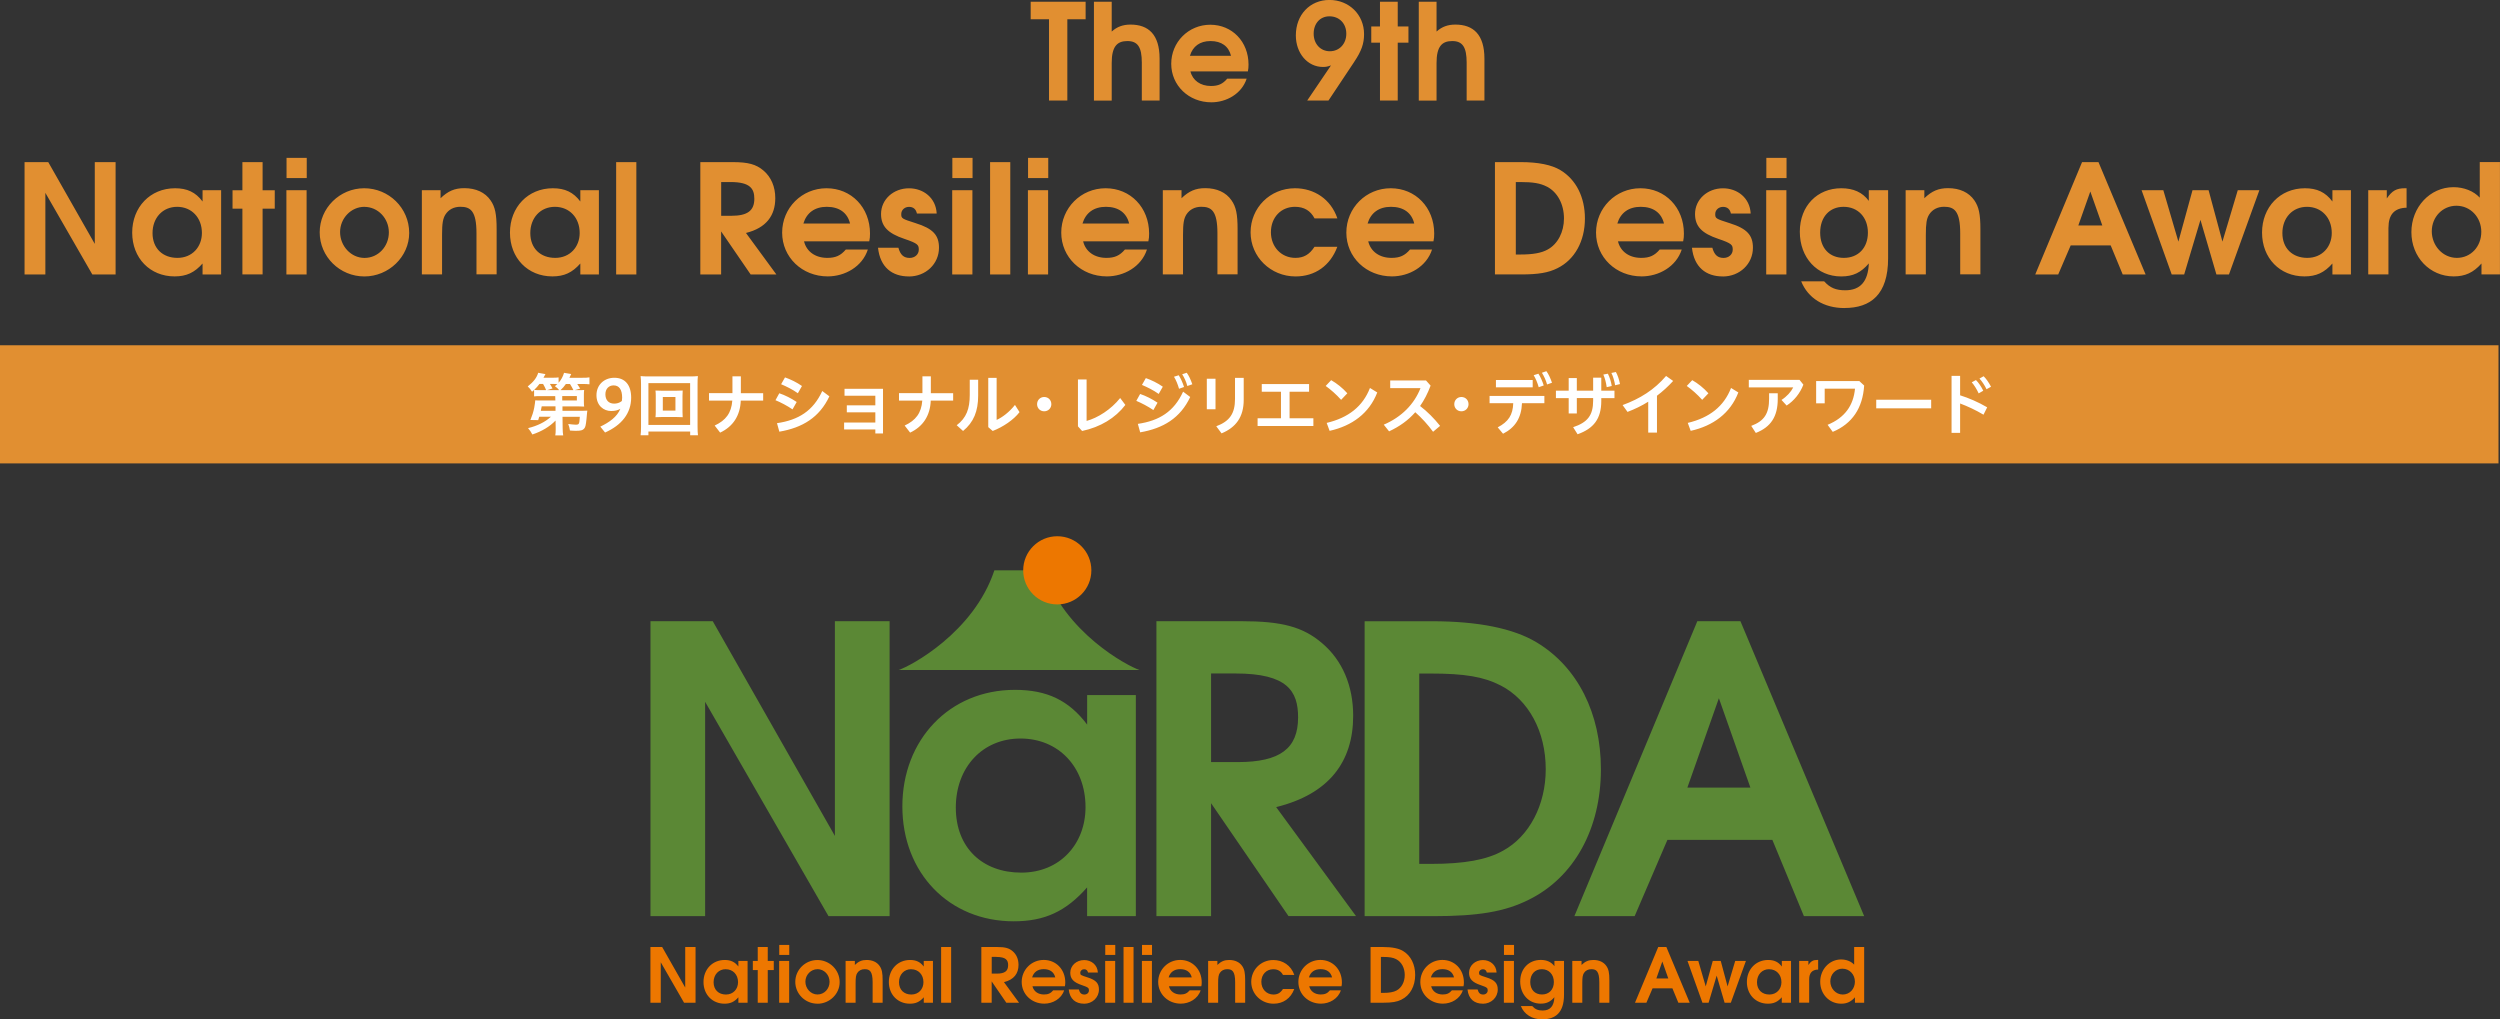 <svg xmlns="http://www.w3.org/2000/svg" viewBox="0 0 534.65 218"><rect x="0" y="0" width="534.65" height="218" fill="#333333" stroke="none"/><defs><style>.d{fill:#fff;}.e{fill:#e18f31;}.f{fill:#5b8835;}.g{fill:#ed7700;}</style></defs><g id="c"><path class="e" d="M0 73.84h534.33v25.26h-534.33zM228.26 4.12v17.38h-3.92v-17.38h-3.92v-3.75h11.75v3.75h-3.92zM244.19 21.5v-8.09c0-3.32-.86-4.63-3.09-4.63s-3.35 1.2-3.35 4.69v8.04h-3.8v-21.14h3.8v6.38c1.14-1.03 2.4-1.49 4.03-1.49 3.8 0 6.21 2.09 6.21 7.29v8.95h-3.8zM266.86 15.27h-12.27c.46 1.92 2.12 3.12 4.38 3.12 1.57 0 2.52-.43 3.49-1.57h4.15c-1.06 3.26-4.35 5.06-7.55 5.06-4.83 0-8.58-3.6-8.58-8.24s3.69-8.35 8.35-8.35 8.18 3.6 8.18 8.52c0 .57-.03.92-.14 1.46zm-7.98-6.49c-2.26 0-3.8 1.12-4.4 3.15h8.78c-.49-2.03-2.03-3.15-4.38-3.15zM289.63 13.21l-5.52 8.29h-4.55l5.09-7.52c-.69.26-1.09.34-1.72.34-3.29 0-5.8-2.92-5.8-6.75 0-4.4 3-7.58 7.18-7.58s7.41 3.12 7.41 7.32c0 2.03-.57 3.63-2.09 5.89zm-5.32-9.72c-2 0-3.37 1.54-3.37 3.72s1.46 3.75 3.46 3.75 3.52-1.54 3.52-3.75-1.52-3.72-3.6-3.72zM298.92 9.12v12.38h-3.8v-12.38h-1.86v-3.46h1.86v-5.29h3.8v5.29h2.29v3.46h-2.29zM313.66 21.5v-8.09c0-3.32-.86-4.63-3.09-4.63s-3.35 1.2-3.35 4.69v8.04h-3.8v-21.14h3.8v6.38c1.14-1.03 2.4-1.49 4.03-1.49 3.8 0 6.21 2.09 6.21 7.29v8.95h-3.8zM19.74 58.69l-10.04-17.45v17.45h-4.45v-24.02h5.07l9.95 17.49v-17.49h4.45v24.02h-4.97zM43.32 58.69v-2.34c-1.72 1.95-3.45 2.76-5.98 2.76-5.27 0-9.07-3.93-9.07-9.36s3.84-9.49 9.17-9.49c2.6 0 4.39.85 5.88 2.83v-2.41h3.97v18.01h-3.97zm-5.43-14.46c-3.09 0-5.27 2.34-5.27 5.62s2.18 5.3 5.33 5.3 5.23-2.34 5.23-5.33c0-3.28-2.21-5.59-5.3-5.59zM56.16 44.62v14.07h-4.32v-14.07h-2.11v-3.93h2.11v-6.01h4.32v6.01h2.6v3.93h-2.6zM61.25 58.69v-18.01h4.32v18.01h-4.32zm.03-20.61v-4.32h4.32v4.32h-4.32zM77.93 59.12c-5.27 0-9.56-4.23-9.56-9.43s4.29-9.43 9.52-9.43 9.62 4.19 9.62 9.56c0 5.07-4.36 9.3-9.59 9.3zm0-14.89c-2.83 0-5.2 2.44-5.2 5.4s2.31 5.53 5.23 5.53 5.2-2.44 5.2-5.46-2.34-5.46-5.23-5.46zM101.9 58.69v-8.81c0-4.81-1.3-5.66-3.45-5.66-1.37 0-2.5.58-3.19 1.66-.55.88-.72 1.92-.72 4.32v8.48h-4.32v-18.01h4v1.72c1.59-1.53 3.02-2.15 5.07-2.15 2.5 0 4.45.91 5.62 2.6.98 1.4 1.3 2.96 1.3 6.18v9.65h-4.32zM124.11 58.69v-2.34c-1.72 1.95-3.45 2.76-5.98 2.76-5.27 0-9.07-3.93-9.07-9.36s3.84-9.49 9.17-9.49c2.6 0 4.39.85 5.88 2.83v-2.41h3.97v18.01h-3.97zm-5.43-14.46c-3.09 0-5.27 2.34-5.27 5.62s2.18 5.3 5.33 5.3 5.23-2.34 5.23-5.33c0-3.28-2.21-5.59-5.3-5.59zM131.77 58.69v-24.02h4.32v24.02h-4.32zM160.53 58.69l-6.31-9.2v9.2h-4.45v-24.02h6.92c3.28 0 5.01.46 6.57 1.79 1.66 1.4 2.54 3.48 2.54 5.92 0 3.74-1.95 6.37-6.27 7.44l6.5 8.87h-5.49zm-4.32-19.76h-1.98v7.22h2.18c3.45 0 4.91-1.1 4.91-3.64 0-2.15-.88-3.58-5.1-3.58zM185.89 51.61h-13.94c.52 2.18 2.41 3.54 4.97 3.54 1.79 0 2.86-.49 3.97-1.79h4.71c-1.2 3.71-4.94 5.75-8.58 5.75-5.49 0-9.75-4.1-9.75-9.36s4.19-9.49 9.49-9.49 9.3 4.1 9.3 9.69c0 .65-.03 1.04-.16 1.66zm-9.07-7.38c-2.57 0-4.32 1.27-5.01 3.58h9.98c-.55-2.31-2.31-3.58-4.97-3.58zM194.37 59.12c-3.58 0-6.14-1.95-6.6-6.14h4.36c.42 1.53 1.14 2.18 2.41 2.18 1.11 0 1.95-.75 1.95-1.76s-.16-1.33-3.06-2.31c-3.58-1.2-5.01-2.7-5.01-5.33 0-3.09 2.63-5.49 5.98-5.49 3.06 0 5.75 2.02 5.92 5.4h-4.23c-.19-.94-.78-1.43-1.69-1.43s-1.66.65-1.66 1.53c0 .94.1 1.01 3.06 1.95 3.77 1.17 5.01 2.6 5.01 5.27 0 3.45-2.83 6.14-6.44 6.14zM203.64 58.69v-18.01h4.32v18.01h-4.32zm.03-20.61v-4.32h4.32v4.32h-4.32zM211.74 58.69v-24.02h4.32v24.02h-4.32zM219.83 58.69v-18.01h4.32v18.01h-4.32zm.03-20.61v-4.32h4.32v4.32h-4.32zM245.58 51.61h-13.94c.52 2.18 2.41 3.54 4.97 3.54 1.79 0 2.86-.49 3.97-1.79h4.71c-1.2 3.71-4.94 5.75-8.58 5.75-5.49 0-9.75-4.1-9.75-9.36s4.19-9.49 9.49-9.49 9.3 4.1 9.3 9.69c0 .65-.03 1.04-.16 1.66zm-9.07-7.38c-2.57 0-4.32 1.27-5.01 3.58h9.98c-.55-2.31-2.31-3.58-4.97-3.58zM260.36 58.69v-8.81c0-4.81-1.3-5.66-3.45-5.66-1.36 0-2.5.58-3.19 1.66-.55.88-.72 1.92-.72 4.32v8.48h-4.32v-18.01h4v1.72c1.59-1.53 3.02-2.15 5.07-2.15 2.5 0 4.45.91 5.62 2.6.98 1.4 1.3 2.96 1.3 6.18v9.65h-4.32zM277.07 59.12c-5.33 0-9.62-4.19-9.62-9.43s4.16-9.43 9.49-9.43c4.1 0 7.67 2.31 9.07 6.44h-4.88c-.88-1.66-2.24-2.47-4.19-2.47-2.99 0-5.14 2.27-5.14 5.43s2.24 5.49 5.23 5.49c1.79 0 3.02-.72 4.09-2.37h4.88c-1.5 4.03-4.75 6.34-8.94 6.34zM306.55 51.61h-13.94c.52 2.18 2.41 3.54 4.97 3.54 1.79 0 2.86-.49 3.97-1.79h4.71c-1.2 3.71-4.94 5.75-8.58 5.75-5.49 0-9.75-4.1-9.75-9.36s4.19-9.49 9.49-9.49 9.3 4.1 9.3 9.69c0 .65-.03 1.04-.16 1.66zm-9.07-7.38c-2.57 0-4.32 1.27-5.01 3.58h9.98c-.55-2.31-2.31-3.58-4.97-3.58zM333.07 57.36c-1.95.98-4.13 1.33-7.77 1.33h-5.59v-24.02h5.49c3.77 0 6.63.58 8.52 1.72 3.35 2.02 5.23 5.79 5.23 10.34 0 4.84-2.18 8.81-5.88 10.63zm-2.27-17.45c-1.4-.72-2.93-.98-5.75-.98h-.88v15.5h.97c2.67 0 4.52-.32 5.85-1.07 2.15-1.17 3.48-3.74 3.48-6.63 0-3.09-1.4-5.66-3.67-6.83zM359.96 51.61h-13.94c.52 2.18 2.4 3.54 4.97 3.54 1.79 0 2.86-.49 3.96-1.79h4.71c-1.2 3.71-4.94 5.75-8.58 5.75-5.49 0-9.75-4.1-9.75-9.36s4.19-9.49 9.49-9.49 9.3 4.1 9.3 9.69c0 .65-.03 1.04-.16 1.66zm-9.07-7.38c-2.57 0-4.32 1.27-5.01 3.58h9.98c-.55-2.31-2.31-3.58-4.97-3.58zM368.44 59.12c-3.58 0-6.14-1.95-6.6-6.14h4.36c.42 1.53 1.14 2.18 2.41 2.18 1.1 0 1.95-.75 1.95-1.76s-.16-1.33-3.06-2.31c-3.58-1.2-5-2.7-5-5.33 0-3.09 2.63-5.49 5.98-5.49 3.05 0 5.75 2.02 5.92 5.4h-4.23c-.19-.94-.78-1.43-1.69-1.43s-1.66.65-1.66 1.53c0 .94.1 1.01 3.06 1.95 3.77 1.17 5 2.6 5 5.27 0 3.45-2.83 6.14-6.44 6.14zM377.72 58.69v-18.01h4.32v18.01h-4.32zm.03-20.61v-4.32h4.32v4.32h-4.32zM394.46 65.88c-4.42 0-7.8-2.11-9.26-5.72h4.91c1.27 1.4 2.5 1.92 4.52 1.92 3.22 0 4.88-1.88 5.04-5.75-1.69 1.98-3.38 2.79-5.92 2.79-5.14 0-8.84-4-8.84-9.56s3.77-9.3 8.87-9.3c2.6 0 4.55.88 5.88 2.7v-2.28h4.13v14.59c0 7.74-3.74 10.6-9.33 10.6zm-.2-21.65c-3.02 0-5 2.21-5 5.52s1.98 5.4 5.07 5.4 5.14-2.15 5.14-5.4-2.11-5.52-5.2-5.52zM419.21 58.69v-8.81c0-4.81-1.3-5.66-3.45-5.66-1.37 0-2.5.58-3.19 1.66-.55.88-.71 1.92-.71 4.32v8.48h-4.32v-18.01h4v1.72c1.59-1.53 3.02-2.15 5.07-2.15 2.5 0 4.45.91 5.62 2.6.97 1.4 1.3 2.96 1.3 6.18v9.65h-4.32zM453.96 58.69l-2.57-6.21h-8.55l-2.67 6.21h-4.91l10.01-24.02h3.51l10.08 24.02h-4.91zm-6.92-17.75l-2.57 7.28h5.13l-2.57-7.28zM476.7 58.69h-2.7l-3.41-11.67-3.48 11.67h-2.67l-6.44-18.01h4.65l3.22 10.99 3.02-10.99h3.44l2.96 10.99 3.28-10.99h4.62l-6.5 18.01zM498.81 58.69v-2.34c-1.72 1.95-3.45 2.76-5.98 2.76-5.27 0-9.07-3.93-9.07-9.36s3.83-9.49 9.17-9.49c2.6 0 4.39.85 5.88 2.83v-2.41h3.96v18.01h-3.96zm-5.43-14.46c-3.09 0-5.27 2.34-5.27 5.62s2.18 5.3 5.33 5.3 5.23-2.34 5.23-5.33c0-3.28-2.21-5.59-5.3-5.59zM510.79 48.68v10.01h-4.32v-18.01h3.97v1.76c1.14-1.66 2.05-2.18 3.9-2.18h.33v4.16c-2.6.06-3.87 1.46-3.87 4.26zM530.69 58.69v-2.34c-1.72 1.95-3.51 2.76-5.95 2.76-5.1 0-9.04-4.13-9.04-9.46s3.96-9.62 9-9.62c2.27 0 4.35.85 5.62 2.24v-7.61h4.32v24.02h-3.97zm-5.36-14.69c-2.96 0-5.27 2.4-5.27 5.46s2.34 5.69 5.36 5.69 5.23-2.44 5.23-5.56-2.31-5.59-5.33-5.59z"/><path class="d" d="M118.83 89.92c-1.26 1.32-2.98 2.34-4.98 3-.28-.54-.5-.85-.92-1.36 1.99-.48 3.68-1.32 4.88-2.43h-2.49c-.07.25-.1.37-.22.72l-1.67-.03c.39-.94.63-1.7.82-2.63.12-.64.2-1.29.22-1.58.25.03.66.04 1.36.04h2.94l-.03-.94h-3.19c-.57 0-.95.01-1.33.06v-1.37c-.16.15-.22.2-.44.38-.28-.47-.57-.83-.92-1.14 1.21-.94 1.92-1.84 2.24-2.92l1.55.29-.42.77h1.83c.69 0 1.05-.01 1.4-.07v1.15c.56-.64.91-1.29 1.17-2.13l1.52.26-.37.8h2.73c.76 0 1.08-.01 1.55-.09v1.49c-.44-.06-.85-.07-1.48-.07h-1.13l.63.98-1.18.34h.69c.72 0 .98-.01 1.34-.04-.04.28-.06.5-.06 1.01v1.49c0 .51.01.75.06 1.05-.35-.03-.76-.04-1.34-.04h-3.3v.95h4.09c.56 0 .89-.01 1.23-.04l-.06.44c-.04.54-.09.99-.12 1.34-.15 1.4-.23 1.77-.53 2.09-.28.32-.7.44-1.68.44-.42 0-.72-.01-1.33-.06-.09-.57-.18-.91-.37-1.4.54.07 1.24.15 1.56.15.77 0 .82-.07.92-1.68h-3.7l.03 2.4c.01.76.04 1.14.12 1.58h-1.7c.07-.41.09-.67.09-1.23v-.37l-.03-1.59zm-2.03-6.48c-.19-.47-.37-.83-.66-1.33h-.77c-.38.51-.66.82-1.13 1.27.32.04.64.06 1.32.06h1.24zm1.99 3.46h-2.94c-.06.35-.07.44-.19.95h3.14v-.95zm.8-3.46c-.22-.29-.51-.56-.92-.85.25-.2.32-.26.53-.45-.23-.01-.51-.03-.8-.03h-.8c.18.26.26.41.57.96l-1.18.37h2.62zm3.04 0c-.16-.37-.44-.85-.73-1.32h-.88c-.38.54-.7.91-1.15 1.32h2.76zm-2.37 2.21h3.11v-.94h-3.13v.94zM128.36 91.25c1.94-.92 3.6-2.09 4.31-3.82-.53.31-1.15.47-1.97.47-1.62 0-3.14-1.17-3.14-3.38s1.65-3.73 3.82-3.73c2.3 0 3.6 1.56 3.6 4.24 0 3.33-2 5.88-5.58 7.47l-1.02-1.26zm4.63-5.48c.03-.26.06-.54.06-.72 0-1.73-.64-2.63-1.83-2.63-.98 0-1.75.7-1.75 1.9s.66 2 1.87 2c.53 0 1.13-.13 1.65-.56zM147.6 93.08v-.79h-8.93v.79h-1.67c.06-.47.09-1.07.09-1.86v-9.06c0-.67-.03-1.2-.09-1.73.53.06.98.07 1.68.07h8.87c.72 0 1.17-.01 1.7-.07-.06.53-.07.99-.07 1.73v9.06c0 .77.03 1.51.09 1.86h-1.67zm-8.93-2.21h8.92v-8.93h-8.92v8.93zm5.96-7.31c.63 0 1.02-.01 1.37-.04-.03.34-.04.69-.04 1.13v3.44c0 .45.01.77.04 1.13-.41-.03-.76-.04-1.37-.04h-3.06c-.72 0-.96.01-1.39.04.04-.37.06-.7.06-1.13v-3.44c0-.41-.01-.76-.06-1.13.37.03.75.04 1.39.04h3.06zm-2.88 4.25h2.7v-2.91h-2.7v2.91zM156.63 80.48h1.81v3.61h4.77v1.59h-4.79c-.12 3.19-1.64 5.54-4.41 6.84l-1.17-1.51c2.37-1.11 3.57-2.65 3.77-5.34h-4.98v-1.59h5.01v-3.61zM166.65 84.1c1.18.39 2.62 1.11 3.73 1.87l-.89 1.58c-1.13-.77-2.54-1.51-3.65-1.96l.82-1.49zm-.48 6.4c4.58-.67 7.73-2.62 9.68-6.88l1.52 1.14c-2.12 4.52-5.77 6.72-10.7 7.56l-.5-1.81zm1.71-9.79c1.17.41 2.51 1.05 3.63 1.84l-.88 1.55c-1.14-.82-2.47-1.46-3.58-1.93l.83-1.46zM181.1 88.19v-1.51h6.1v-2.05h-6.59v-1.48h8.23v9.55h-1.64v-.85h-6.68v-1.48h6.68v-2.19h-6.1zM197.26 80.48h1.81v3.61h4.77v1.59h-4.79c-.12 3.19-1.64 5.54-4.41 6.84l-1.17-1.51c2.37-1.11 3.57-2.65 3.77-5.34h-4.98v-1.59h5.01v-3.61zM209.19 81.22v3.35c0 3.39-.96 5.73-3.23 7.6l-1.36-1.23c2.08-1.58 2.79-3.52 2.79-6.48v-3.25h1.8zm3.95-.41v8.99c1.21-.53 2.72-1.68 3.92-3.2l.98 1.54c-1.27 1.65-3.52 3.17-5.74 4.03l-.95-.82v-10.54h1.8zM224.84 86.44c0 .85-.66 1.52-1.53 1.52s-1.52-.67-1.52-1.52.64-1.54 1.52-1.54 1.53.66 1.53 1.54zM232.38 81.15v8.87c2.4-.66 5.22-2.44 7.18-4.9l1.11 1.48c-2.15 2.81-5.35 4.74-9.25 5.57l-.89-.99v-10.03h1.86zM243.82 84.25c1.18.39 2.62 1.11 3.73 1.87l-.89 1.58c-1.13-.77-2.54-1.51-3.65-1.97l.82-1.48zm-.48 6.4c4.58-.67 7.73-2.62 9.68-6.89l1.52 1.14c-2.12 4.52-5.77 6.71-10.7 7.56l-.5-1.81zm1.71-9.79c1.17.41 2.51 1.05 3.63 1.84l-.88 1.55c-1.14-.82-2.47-1.46-3.58-1.93l.83-1.46zm7.03-.61c.41.61.85 1.59 1.14 2.51l-1.07.38c-.28-.98-.66-1.89-1.08-2.57l1.01-.32zm1.71-.54c.44.58.86 1.48 1.2 2.47l-1.07.37c-.23-.94-.7-1.9-1.1-2.51l.96-.32zM258.09 80.99h1.86v6.53h-1.86v-6.53zm7.89-.18v4.69c0 3.7-1.68 5.91-4.74 7.18l-1.13-1.52c2.86-1.07 4.01-2.72 4.01-5.85v-4.5h1.86zM273.95 89.45v-5.67h-4.11v-1.65h10.12v1.65h-4.17v5.67h5.09v1.65h-11.93v-1.65h5zM284.68 81.3c1.21.69 2.43 1.65 3.46 2.81l-1.33 1.4c-1.02-1.15-2.27-2.24-3.3-2.97l1.17-1.24zm-.95 9.14c4.65-1.1 7.73-3.54 9.25-7.47l1.56.96c-1.7 4.44-5.39 7.15-10.19 8.21l-.63-1.71zM306.49 92.36c-1.1-1.52-2.47-3.01-3.82-4.2-1.53 1.75-3.39 3.06-5.6 4.09l-1.14-1.43c3.83-1.64 6.52-4.39 7.86-7.82h-6.48v-1.64h7.65l.99 1.11c-.63 1.68-1.37 3.11-2.25 4.36 1.52 1.15 3.04 2.69 4.28 4.25l-1.51 1.27zM314.06 86.44c0 .85-.66 1.52-1.53 1.52s-1.52-.67-1.52-1.52.64-1.54 1.52-1.54 1.53.66 1.53 1.54zM318.56 84.67h11.72v1.56h-4.79c-.12 3.13-1.46 5.22-4.05 6.53l-1.14-1.37c2.28-1.18 3.25-2.66 3.32-5.16h-5.06v-1.56zm1.36-3.41h7.86v1.58h-7.86v-1.58zm9.08-1.34c.42.61.85 1.59 1.14 2.51l-1.07.38c-.28-.98-.66-1.89-1.08-2.57l1.01-.32zm1.71-.54c.44.58.86 1.48 1.2 2.47l-1.05.37c-.25-.92-.72-1.9-1.11-2.5l.96-.34zM337.22 88.43h-1.74v-3.29h-2.73v-1.59h2.73v-2.7h1.74v2.7h3.49v-2.78h1.74v2.78h2.82v1.59h-2.82v.63c0 3.79-1.64 5.89-5.07 7.1l-.95-1.51c3.07-1.02 4.28-2.53 4.28-5.69v-.54h-3.49v3.29zm6.64-8.51c.37.7.69 1.71.83 2.63l-1.08.25c-.13-1.01-.4-1.96-.72-2.7l.96-.18zm1.71-.37c.35.61.69 1.56.88 2.59l-1.04.25c-.15-.92-.44-1.94-.8-2.63l.96-.2zM354.35 92.52h-1.86v-6.61c-1.4.88-2.89 1.59-4.43 2.18l-1.05-1.46c3.71-1.36 6.77-3.26 9.3-6.23l1.51 1.07c-1.08 1.18-2.24 2.24-3.46 3.16v7.89zM361.9 81.3c1.21.69 2.43 1.65 3.46 2.81l-1.33 1.4c-1.02-1.15-2.27-2.24-3.3-2.97l1.17-1.24zm-.95 9.14c4.65-1.1 7.73-3.54 9.25-7.47l1.56.96c-1.7 4.44-5.39 7.15-10.19 8.21l-.63-1.71zM385.67 82.27c-.72 1.86-2 3.44-3.58 4.46l-1.1-1.2c1.14-.73 2.02-1.71 2.51-2.68h-9.5v-1.61h10.85l.82 1.02zm-5.48 1.83v1.23c0 3.74-1.46 5.99-4.69 7.26l-.98-1.51c2.79-1.05 3.82-2.62 3.82-5.83v-1.15h1.86zM388.41 81.49h9.22l1.04.96c-.31 4.81-2.54 8.16-6.72 9.91l-1.1-1.51c3.68-1.51 5.53-4.14 5.86-7.73h-6.48v3.14h-1.83v-4.78zM413 85.49v1.84h-11.75v-1.84h11.75zM419.19 84.54c1.8.56 3.89 1.45 5.79 2.57l-.79 1.58c-1.59-.96-3.42-1.81-5-2.4v6.29h-1.83v-12.19h1.83v4.15zm3.39-3.26c.56.54 1.15 1.43 1.56 2.28l-.98.57c-.44-.94-.95-1.75-1.48-2.37l.89-.48zm1.64-.82c.54.53 1.1 1.32 1.58 2.25l-.96.53c-.41-.86-1.01-1.75-1.51-2.28l.89-.5z"/><path class="f" d="M223.21 121.97h-10.55c-4.43 13.33-17.93 20.48-20.46 21.31h51.48c-2.53-.83-16.04-7.98-20.47-21.31zM177.18 195.92l-26.38-45.83v45.83h-11.69v-63.07h13.32l26.12 45.92v-45.92h11.7v63.07h-13.06zM232.49 195.92v-6.14c-4.52 5.12-9.05 7.25-15.7 7.25-13.82 0-23.81-10.33-23.81-24.58s10.07-24.92 24.07-24.92c6.83 0 11.52 2.22 15.45 7.43v-6.32h10.41v47.29h-10.41zm-14.25-37.98c-8.11 0-13.83 6.15-13.83 14.77s5.72 13.91 14 13.91 13.74-6.14 13.74-14c0-8.62-5.8-14.68-13.91-14.68zM275.56 195.92l-16.56-24.15v24.15h-11.69v-63.07h18.18c8.62 0 13.14 1.19 17.24 4.69 4.35 3.67 6.66 9.13 6.66 15.53 0 9.81-5.12 16.73-16.47 19.54l17.07 23.3h-14.43zm-11.35-51.89h-5.21v18.95h5.72c9.05 0 12.89-2.91 12.89-9.56 0-5.64-2.3-9.39-13.4-9.39zM326.92 192.43c-5.12 2.56-10.84 3.5-20.4 3.5h-14.68v-63.07h14.42c9.9 0 17.42 1.54 22.37 4.52 8.79 5.29 13.74 15.2 13.74 27.14 0 12.71-5.72 23.13-15.45 27.91zm-5.98-45.83c-3.67-1.88-7.68-2.56-15.11-2.56h-2.31v40.71h2.56c7 0 11.86-.85 15.36-2.82 5.63-3.07 9.13-9.81 9.13-17.41 0-8.11-3.67-14.85-9.64-17.93zM385.78 195.92l-6.74-16.3h-22.45l-7 16.3h-12.89l26.29-63.07h9.22l26.46 63.07h-12.89zm-18.18-46.6l-6.74 19.12h13.48l-6.74-19.12z"/><path class="g" d="M233.4 121.97c0 4.03-3.26 7.29-7.29 7.29s-7.29-3.27-7.29-7.29 3.26-7.29 7.29-7.29 7.29 3.26 7.29 7.29zM146.29 214.44l-4.98-8.65v8.65h-2.21v-11.91h2.51l4.93 8.67v-8.67h2.21v11.91h-2.47zM157.91 214.44v-1.16c-.85.97-1.71 1.37-2.96 1.37-2.61 0-4.5-1.95-4.5-4.64s1.9-4.71 4.54-4.71c1.29 0 2.18.42 2.92 1.4v-1.19h1.97v8.93h-1.97zm-2.69-7.17c-1.53 0-2.61 1.16-2.61 2.79s1.08 2.63 2.64 2.63 2.59-1.16 2.59-2.64c0-1.63-1.1-2.77-2.63-2.77zM164.19 207.46v6.98h-2.14v-6.98h-1.05v-1.95h1.05v-2.98h2.14v2.98h1.29v1.95h-1.29zM166.63 214.44v-8.93h2.14v8.93h-2.14zm.02-10.22v-2.14h2.14v2.14h-2.14zM174.82 214.65c-2.61 0-4.74-2.09-4.74-4.67s2.13-4.67 4.72-4.67 4.77 2.08 4.77 4.74c0 2.51-2.16 4.61-4.75 4.61zm0-7.38c-1.4 0-2.58 1.21-2.58 2.67s1.14 2.74 2.59 2.74 2.58-1.21 2.58-2.71-1.16-2.71-2.59-2.71zM186.62 214.44v-4.37c0-2.39-.64-2.8-1.71-2.8-.68 0-1.24.29-1.58.82-.27.44-.35.95-.35 2.14v4.21h-2.14v-8.93h1.98v.85c.79-.76 1.5-1.06 2.51-1.06 1.24 0 2.21.45 2.79 1.29.48.69.64 1.46.64 3.06v4.79h-2.14zM197.56 214.44v-1.16c-.85.97-1.71 1.37-2.97 1.37-2.61 0-4.5-1.95-4.5-4.64s1.9-4.71 4.54-4.71c1.29 0 2.18.42 2.92 1.4v-1.19h1.97v8.93h-1.97zm-2.69-7.17c-1.53 0-2.61 1.16-2.61 2.79s1.08 2.63 2.64 2.63 2.59-1.16 2.59-2.64c0-1.63-1.1-2.77-2.63-2.77zM201.27 214.44v-11.91h2.14v11.91h-2.14zM215.21 214.44l-3.13-4.56v4.56h-2.21v-11.91h3.43c1.63 0 2.48.23 3.26.89.82.69 1.26 1.72 1.26 2.93 0 1.85-.97 3.16-3.11 3.69l3.22 4.4h-2.72zm-2.14-9.8h-.98v3.58h1.08c1.71 0 2.43-.55 2.43-1.8 0-1.07-.44-1.77-2.53-1.77zM227.71 210.92h-6.91c.26 1.08 1.19 1.76 2.47 1.76.89 0 1.42-.24 1.97-.89h2.34c-.6 1.84-2.45 2.85-4.25 2.85-2.72 0-4.83-2.03-4.83-4.64s2.08-4.71 4.71-4.71 4.61 2.03 4.61 4.8c0 .32-.02.52-.08.82zm-4.5-3.66c-1.27 0-2.14.63-2.48 1.77h4.95c-.27-1.14-1.14-1.77-2.47-1.77zM231.83 214.65c-1.77 0-3.05-.97-3.27-3.04h2.16c.21.76.56 1.08 1.19 1.08.55 0 .97-.37.97-.87s-.08-.66-1.51-1.14c-1.77-.59-2.48-1.34-2.48-2.64 0-1.53 1.3-2.72 2.97-2.72 1.51 0 2.85 1 2.93 2.67h-2.1c-.1-.47-.39-.71-.84-.71s-.82.32-.82.76c0 .47.05.5 1.51.97 1.87.58 2.48 1.29 2.48 2.61 0 1.71-1.4 3.04-3.19 3.04zM236.35 214.44v-8.93h2.14v8.93h-2.14zm.02-10.22v-2.14h2.14v2.14h-2.14zM240.28 214.44v-11.91h2.14v11.91h-2.14zM244.21 214.44v-8.93h2.14v8.93h-2.14zm.02-10.22v-2.14h2.14v2.14h-2.14zM256.9 210.92h-6.91c.26 1.08 1.19 1.76 2.47 1.76.89 0 1.42-.24 1.97-.89h2.34c-.6 1.84-2.45 2.85-4.25 2.85-2.72 0-4.83-2.03-4.83-4.64s2.08-4.71 4.7-4.71 4.61 2.03 4.61 4.8c0 .32-.02.52-.08.82zm-4.5-3.66c-1.27 0-2.14.63-2.48 1.77h4.95c-.27-1.14-1.14-1.77-2.47-1.77zM264.15 214.44v-4.37c0-2.39-.65-2.8-1.71-2.8-.68 0-1.24.29-1.58.82-.27.44-.35.95-.35 2.14v4.21h-2.14v-8.93h1.98v.85c.79-.76 1.5-1.06 2.51-1.06 1.24 0 2.21.45 2.79 1.29.48.69.64 1.46.64 3.06v4.79h-2.14zM272.36 214.65c-2.64 0-4.77-2.08-4.77-4.67s2.06-4.67 4.71-4.67c2.03 0 3.8 1.14 4.5 3.19h-2.42c-.44-.82-1.11-1.22-2.08-1.22-1.48 0-2.55 1.13-2.55 2.69s1.11 2.72 2.59 2.72c.89 0 1.5-.35 2.03-1.18h2.42c-.74 2-2.35 3.14-4.43 3.14zM286.9 210.92h-6.91c.26 1.08 1.19 1.76 2.47 1.76.88 0 1.42-.24 1.96-.89h2.34c-.6 1.84-2.45 2.85-4.26 2.85-2.72 0-4.83-2.03-4.83-4.64s2.08-4.71 4.7-4.71 4.61 2.03 4.61 4.8c0 .32-.02.52-.08.82zm-4.49-3.66c-1.27 0-2.15.63-2.48 1.77h4.95c-.28-1.14-1.15-1.77-2.46-1.77zM299.73 213.78c-.97.48-2.04.66-3.85.66h-2.77v-11.91h2.73c1.87 0 3.29.29 4.22.85 1.66 1 2.59 2.87 2.59 5.12 0 2.4-1.08 4.37-2.92 5.27zm-1.13-8.65c-.69-.35-1.45-.48-2.85-.48h-.43v7.69h.48c1.32 0 2.24-.16 2.9-.53 1.06-.58 1.72-1.85 1.72-3.29 0-1.53-.69-2.8-1.82-3.38zM312.99 210.92h-6.92c.26 1.08 1.19 1.76 2.47 1.76.88 0 1.42-.24 1.96-.89h2.34c-.6 1.84-2.45 2.85-4.26 2.85-2.72 0-4.83-2.03-4.83-4.64s2.08-4.71 4.71-4.71 4.61 2.03 4.61 4.8c0 .32-.01.52-.08.82zm-4.5-3.66c-1.27 0-2.14.63-2.48 1.77h4.95c-.28-1.14-1.15-1.77-2.47-1.77zM317.11 214.65c-1.77 0-3.05-.97-3.27-3.04h2.16c.21.76.56 1.08 1.19 1.08.55 0 .97-.37.97-.87s-.08-.66-1.51-1.14c-1.77-.59-2.48-1.34-2.48-2.64 0-1.53 1.3-2.72 2.96-2.72 1.52 0 2.85 1 2.93 2.67h-2.09c-.1-.47-.39-.71-.84-.71s-.82.32-.82.76c0 .47.05.5 1.52.97 1.87.58 2.48 1.29 2.48 2.61 0 1.71-1.4 3.04-3.19 3.04zM321.62 214.44v-8.93h2.15v8.93h-2.15zm.02-10.22v-2.14h2.15v2.14h-2.15zM329.84 218c-2.19 0-3.87-1.05-4.59-2.84h2.43c.63.69 1.24.95 2.24.95 1.6 0 2.42-.94 2.5-2.85-.84.98-1.67 1.38-2.93 1.38-2.54 0-4.38-1.98-4.38-4.74s1.87-4.61 4.4-4.61c1.29 0 2.25.44 2.92 1.34v-1.13h2.05v7.24c0 3.84-1.85 5.25-4.63 5.25zm-.1-10.73c-1.5 0-2.48 1.1-2.48 2.74s.98 2.67 2.51 2.67 2.54-1.06 2.54-2.67-1.05-2.74-2.58-2.74zM342.03 214.44v-4.37c0-2.39-.65-2.8-1.71-2.8-.68 0-1.24.29-1.58.82-.27.44-.35.95-.35 2.14v4.21h-2.14v-8.93h1.98v.85c.79-.76 1.5-1.06 2.52-1.06 1.24 0 2.21.45 2.79 1.29.48.69.64 1.46.64 3.06v4.79h-2.14zM358.93 214.44l-1.27-3.08h-4.24l-1.32 3.08h-2.44l4.97-11.91h1.74l4.99 11.91h-2.43zm-3.43-8.8l-1.27 3.61h2.55l-1.27-3.61zM370.16 214.44h-1.34l-1.69-5.79-1.73 5.79h-1.32l-3.19-8.93h2.31l1.59 5.45 1.5-5.45h1.71l1.46 5.45 1.63-5.45h2.29l-3.22 8.93zM381.05 214.44v-1.16c-.85.97-1.71 1.37-2.96 1.37-2.61 0-4.5-1.95-4.5-4.64s1.9-4.71 4.55-4.71c1.29 0 2.18.42 2.92 1.4v-1.19h1.97v8.93h-1.97zm-2.69-7.17c-1.53 0-2.61 1.16-2.61 2.79s1.08 2.63 2.64 2.63 2.59-1.16 2.59-2.64c0-1.63-1.1-2.77-2.63-2.77zM386.91 209.47v4.96h-2.14v-8.93h1.97v.87c.56-.82 1.02-1.08 1.93-1.08h.16v2.06c-1.29.03-1.92.73-1.92 2.11zM396.7 214.44v-1.16c-.85.97-1.74 1.37-2.95 1.37-2.53 0-4.48-2.04-4.48-4.69s1.97-4.77 4.47-4.77c1.13 0 2.16.42 2.79 1.11v-3.77h2.14v11.91h-1.97zm-2.66-7.28c-1.47 0-2.61 1.19-2.61 2.71s1.16 2.82 2.66 2.82 2.6-1.21 2.6-2.75-1.15-2.77-2.64-2.77z"/></g></svg>